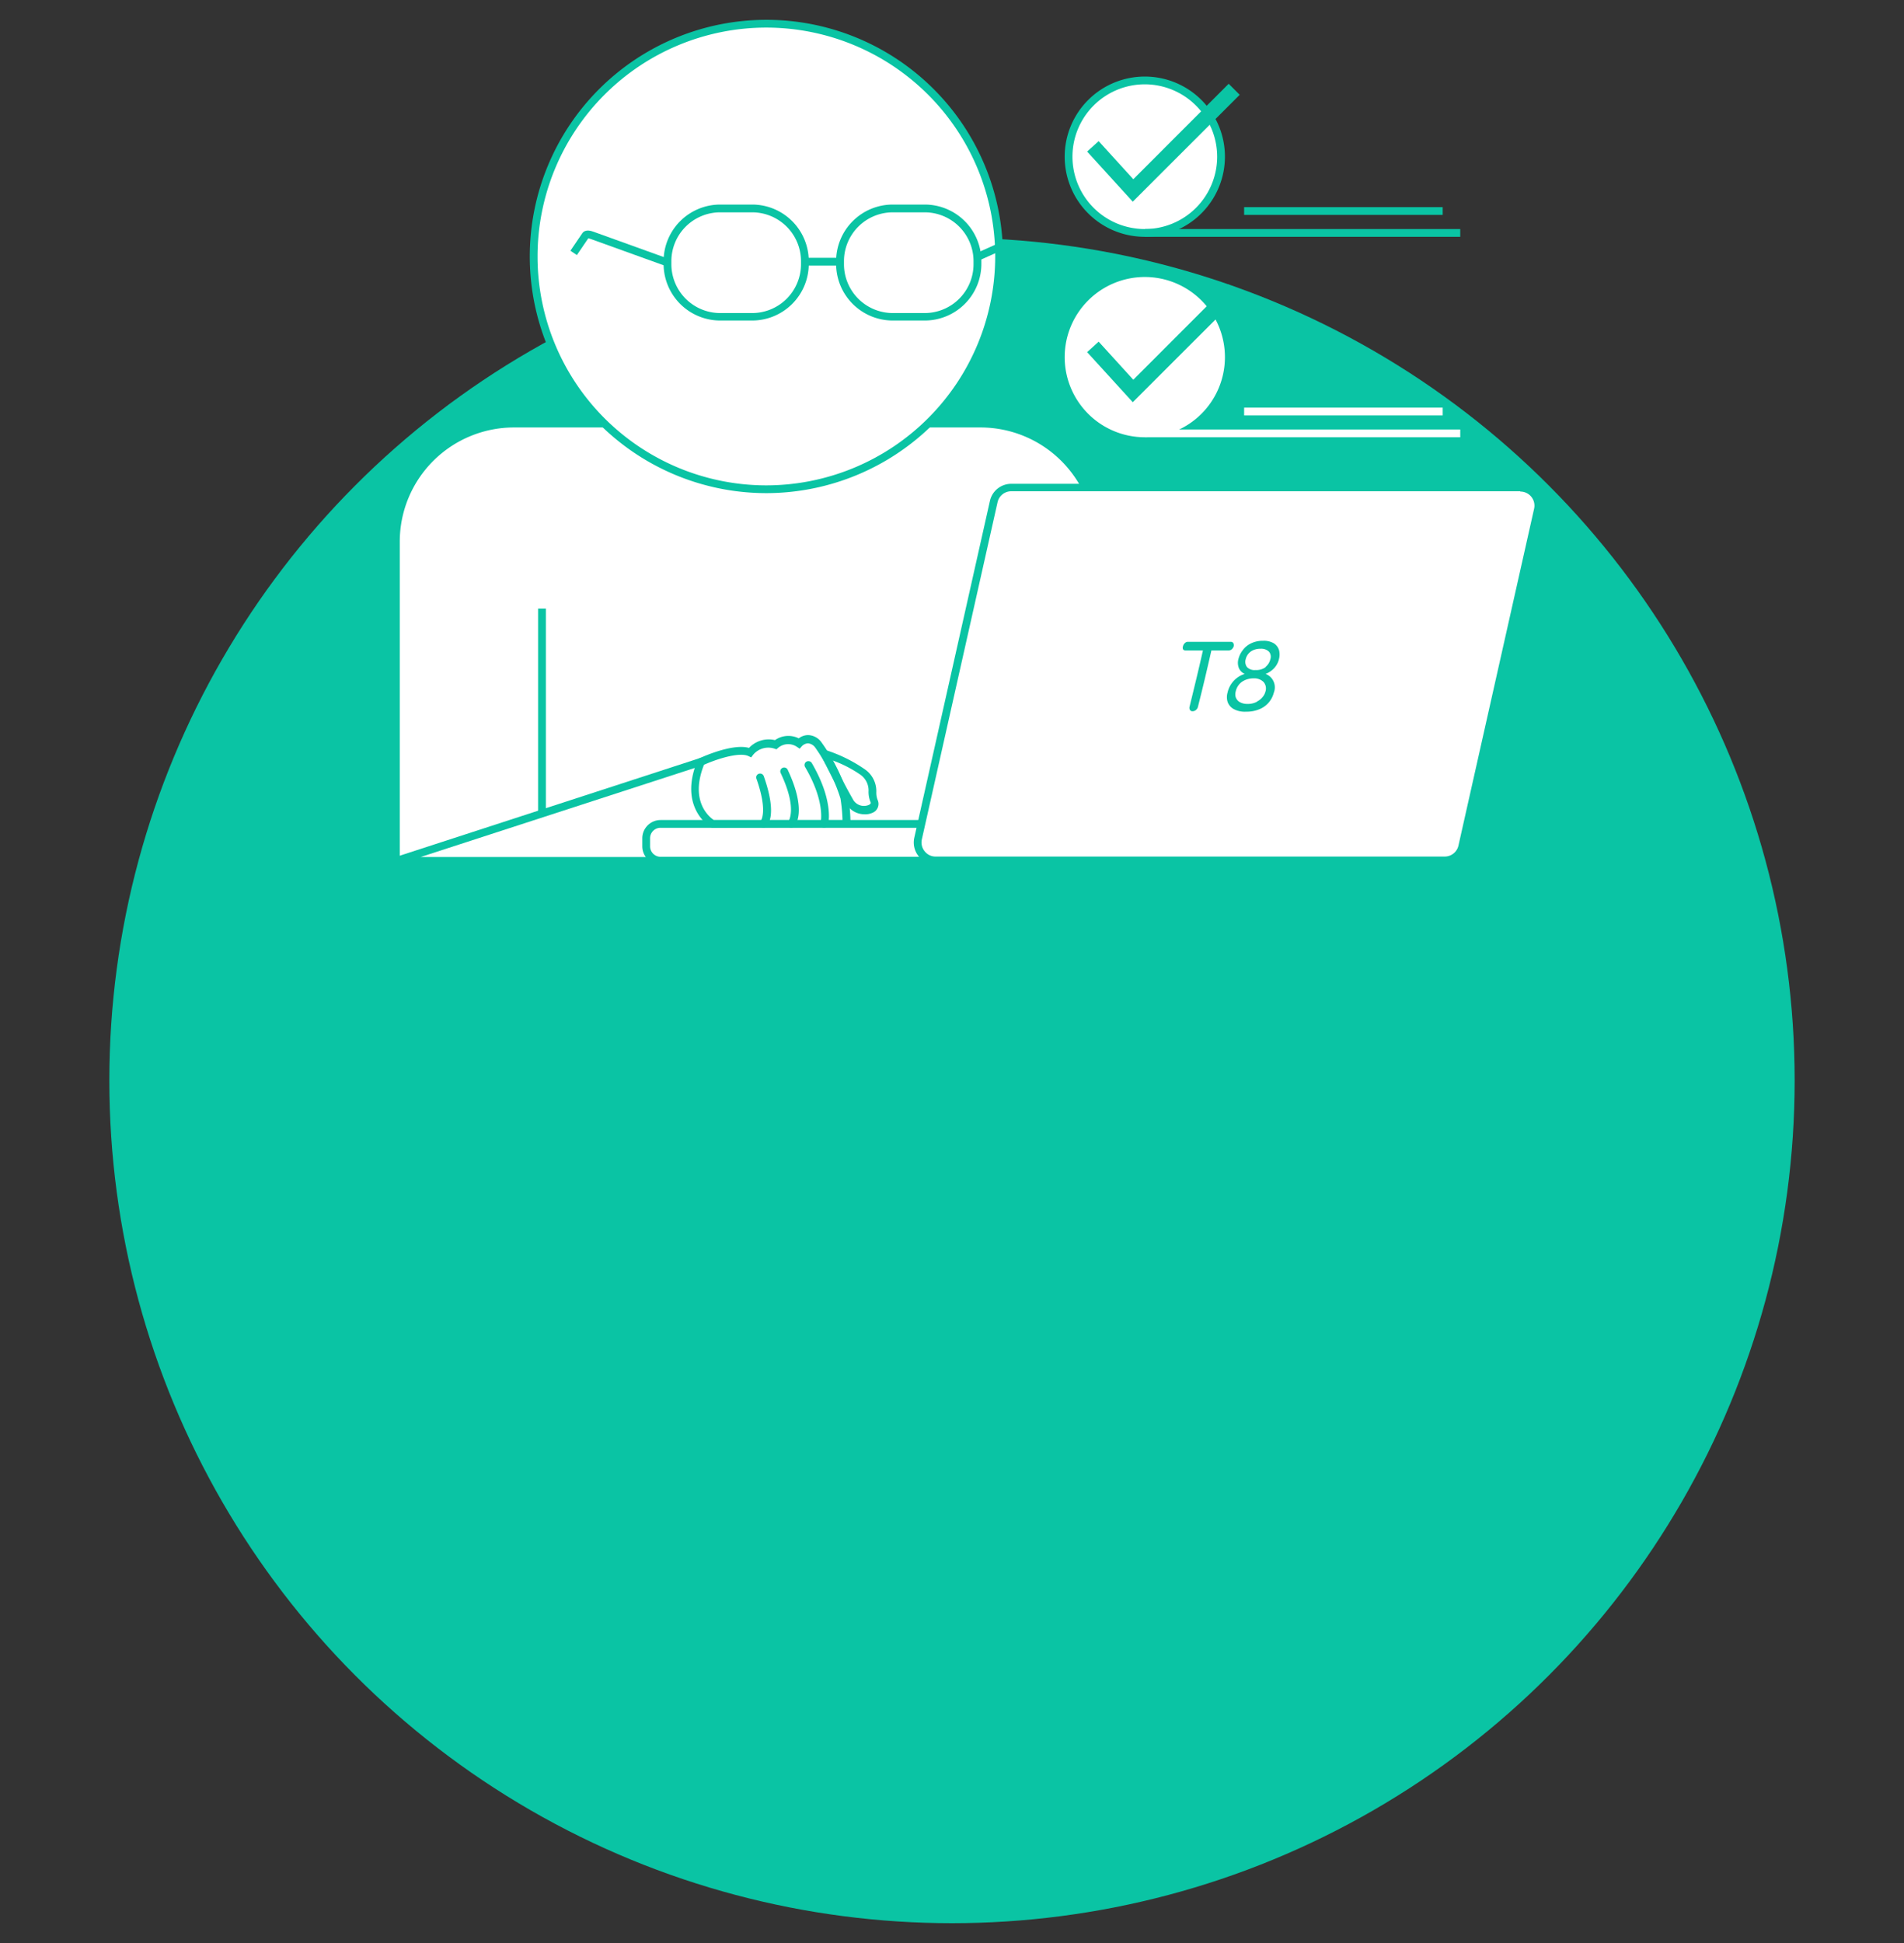 <svg id="圖層_4" data-name="圖層 4" xmlns="http://www.w3.org/2000/svg" viewBox="0 0 245 250"><rect x="0" y="0" width="245" height="250" fill="#333333" stroke="none"/><defs><style>.cls-1{fill:#0ac4a4;}.cls-2,.cls-3{fill:#fff;}.cls-3{fill-rule:evenodd;}</style></defs><title>icon1_03</title><circle class="cls-1" cx="122.5" cy="139.02" r="108.43"/><path class="cls-2" d="M66.12,54.5h60.09a15.18,15.18,0,0,1,15.18,15.18v41a0,0,0,0,1,0,0H50.95a0,0,0,0,1,0,0v-41A15.18,15.18,0,0,1,66.12,54.5Z"/><path class="cls-1" d="M50.46,111.26l0-41.55A15.7,15.7,0,0,1,66.11,54l60.08,0h0a15.72,15.72,0,0,1,15.68,15.67l0,41.55h-.5ZM126.2,55h0L66.11,55A14.7,14.7,0,0,0,51.44,69.71l0,40.55,89.45-.06,0-40.55A14.73,14.73,0,0,0,126.2,55Z"/><circle class="cls-2" cx="98.62" cy="33" r="29.95"/><path class="cls-1" d="M98.62,63.45a30.45,30.45,0,0,1,0-60.9h0A30.44,30.44,0,0,1,129.06,33h0A30.49,30.49,0,0,1,98.64,63.45Zm0-59.9h0a29.45,29.45,0,0,0,0,58.9h0A29.49,29.49,0,0,0,128.06,33h0A29.48,29.48,0,0,0,98.62,3.55Z"/><rect class="cls-1" x="69.24" y="78.3" width="1" height="32.35"/><polygon class="cls-2" points="50.96 110.76 90.22 98.02 92.61 110.77 50.96 110.76"/><path class="cls-1" d="M92.61,111.27H51a.5.5,0,0,1-.49-.42.51.51,0,0,1,.34-.56L90.06,97.54a.49.49,0,0,1,.41,0,.48.48,0,0,1,.24.33l2.39,12.76a.5.5,0,0,1-.49.59Zm-38.49-1H92l-2.18-11.6Z"/><path class="cls-2" d="M85,106h50.94a0,0,0,0,1,0,0v4.73a0,0,0,0,1,0,0H85a1.85,1.85,0,0,1-1.85-1.85v-1A1.85,1.85,0,0,1,85,106Z"/><path class="cls-1" d="M85,111.24a2.35,2.35,0,0,1-2.35-2.35v-1A2.35,2.35,0,0,1,85,105.51l51.44,0v5.73l-51.44,0Zm0-4.73a1.34,1.34,0,0,0-1.35,1.35v1A1.35,1.35,0,0,0,85,110.24h0l50.44,0v-3.73Z"/><path class="cls-3" d="M195.63,62.71l-65.5,0a2.32,2.32,0,0,0-2.26,1.81l-9.74,43.33a2.32,2.32,0,0,0,2.27,2.82l65.49,0a2.32,2.32,0,0,0,2.27-1.81l9.73-43.32A2.32,2.32,0,0,0,195.63,62.71Z"/><path class="cls-1" d="M120.4,111.21a2.81,2.81,0,0,1-2.75-3.43l9.73-43.33a2.81,2.81,0,0,1,2.75-2.2l65.49,0h0a2.81,2.81,0,0,1,2.75,3.44L188.64,109a2.81,2.81,0,0,1-2.75,2.2l-65.49,0Zm75.22-48-65.49,0a1.8,1.8,0,0,0-1.77,1.42L118.62,108a1.8,1.8,0,0,0,.36,1.53,1.77,1.77,0,0,0,1.42.68h0l65.49,0a1.81,1.81,0,0,0,1.78-1.42l9.73-43.32a1.81,1.81,0,0,0-1.77-2.22Z"/><path class="cls-3" d="M90.22,98c1.47-.66,4.8-1.89,6.31-1.19a3,3,0,0,1,3.29-1,2.5,2.5,0,0,1,3-.18,1.54,1.54,0,0,1,2.45.17,23.93,23.93,0,0,1,3.37,6.8,23.13,23.13,0,0,1,.28,3.36H91.71S87.8,103.87,90.22,98Z"/><path class="cls-1" d="M91.59,106.5l-.11-.06S87.2,104,89.76,97.82l.07-.18.18-.08c.74-.34,4.34-1.9,6.37-1.33a3.48,3.48,0,0,1,3.34-1,3,3,0,0,1,3.06-.23,2,2,0,0,1,1.21-.42h0a2.2,2.2,0,0,1,1.67.87,23.91,23.91,0,0,1,3.49,7,24,24,0,0,1,.29,3.45v.51Zm-1-8.11c-1.87,4.73.7,6.75,1.25,7.11h16.57a20.71,20.71,0,0,0-.26-2.76,23.76,23.76,0,0,0-3.26-6.57,1.3,1.3,0,0,0-.92-.53h0a1.22,1.22,0,0,0-.78.36l-.29.33-.36-.24a2,2,0,0,0-2.41.13l-.22.19-.27-.09a2.53,2.53,0,0,0-2.74.81l-.24.32-.36-.17C95.25,96.78,92.65,97.49,90.61,98.39Z"/><path class="cls-1" d="M98.23,106.5a.52.52,0,0,1-.39-.19.51.51,0,0,1,.06-.69c0-.05.94-1.16-.56-5.42a.49.49,0,0,1,.3-.64.5.5,0,0,1,.64.31c1.77,5,.53,6.31.27,6.52A.56.56,0,0,1,98.23,106.5Z"/><path class="cls-1" d="M101.81,106.49a.5.5,0,0,1-.34-.13.49.49,0,0,1,0-.69c0-.06,1.16-1.6-1-6.17a.5.5,0,1,1,.9-.43c2.47,5.26,1,7.07.84,7.26A.5.5,0,0,1,101.81,106.49Z"/><path class="cls-1" d="M106.07,106.49l-.14,0a.49.49,0,0,1-.34-.62s.69-2.62-2-7.19a.5.5,0,0,1,.18-.68.51.51,0,0,1,.69.18c2.91,5,2.11,7.85,2.08,8A.51.51,0,0,1,106.07,106.49Z"/><path class="cls-1" d="M111.2,104.77a2.71,2.71,0,0,1-2.36-1.44c-1.13-2-3.2-6.14-3.22-6.19l-.52-1,1.12.36a19,19,0,0,1,5.1,2.51,3.41,3.41,0,0,1,1.44,2.92,2.57,2.57,0,0,0,.17,1,1.23,1.23,0,0,1-.66,1.65A2.28,2.28,0,0,1,111.2,104.77Zm-4.12-7c.69,1.38,1.87,3.69,2.63,5a1.61,1.61,0,0,0,2.1.79c.14-.07.29-.19.22-.33a3.44,3.44,0,0,1-.27-1.37,2.47,2.47,0,0,0-1.06-2.19A15.68,15.68,0,0,0,107.08,97.82Z"/><circle class="cls-2" cx="147.31" cy="45.96" r="9.81"/><path class="cls-2" d="M147.31,56.26A10.31,10.31,0,1,1,157.62,46,10.31,10.31,0,0,1,147.31,56.26Zm0-19.61A9.31,9.31,0,1,0,156.62,46,9.32,9.32,0,0,0,147.31,36.65Z"/><polygon class="cls-1" points="145.76 51.75 139.89 45.31 141.37 43.96 145.83 48.86 158.1 36.58 159.52 38 145.76 51.75"/><circle class="cls-2" cx="147.31" cy="20.16" r="9.81"/><path class="cls-1" d="M147.31,30.47a10.31,10.31,0,1,1,10.31-10.31A10.32,10.32,0,0,1,147.31,30.47Zm0-19.62a9.31,9.31,0,1,0,9.31,9.31A9.32,9.32,0,0,0,147.31,10.85Z"/><polygon class="cls-1" points="145.76 25.95 139.89 19.5 141.37 18.16 145.83 23.06 158.1 10.78 159.52 12.2 145.76 25.95"/><rect class="cls-1" x="147.31" y="29.47" width="40.59" height="1"/><rect class="cls-1" x="160.09" y="26.65" width="25.55" height="1"/><rect class="cls-2" x="147.31" y="55.26" width="40.59" height="1"/><rect class="cls-2" x="160.09" y="52.45" width="25.55" height="1"/><path class="cls-1" d="M153.12,91.34a.52.52,0,0,1-.05-.41c.7-2.89,1.06-4.32,1.72-7.24h-2.26a.34.34,0,0,1-.3-.15.49.49,0,0,1,0-.4.72.72,0,0,1,.23-.39.53.53,0,0,1,.37-.17h5.55a.34.34,0,0,1,.31.16.54.54,0,0,1,.06.4.8.8,0,0,1-.24.39.61.61,0,0,1-.38.16h-2.25c-.67,2.92-1,4.35-1.73,7.24a.74.74,0,0,1-.25.41.64.64,0,0,1-.41.17A.36.36,0,0,1,153.12,91.34Z"/><path class="cls-1" d="M158.71,91.21a1.69,1.69,0,0,1-.75-.91,2.12,2.12,0,0,1,0-1.2,3.25,3.25,0,0,1,2.21-2.39,1.43,1.43,0,0,1-.75-.74,1.81,1.81,0,0,1-.06-1.19,3,3,0,0,1,.52-1.08,2.85,2.85,0,0,1,1.08-.91,3.38,3.38,0,0,1,1.56-.34,2.48,2.48,0,0,1,1.42.34,1.6,1.6,0,0,1,.64.86,2.23,2.23,0,0,1,0,1.12,2.57,2.57,0,0,1-.63,1.2,2.93,2.93,0,0,1-1.1.74,1.85,1.85,0,0,1,1.06,2.41,3.17,3.17,0,0,1-.58,1.18,3.13,3.13,0,0,1-1.22.93,4.25,4.25,0,0,1-1.76.34A3,3,0,0,1,158.71,91.21Zm3-.93a2.12,2.12,0,0,0,.75-.59,1.71,1.71,0,0,0,.37-.7,1.27,1.27,0,0,0-.25-1.25,1.71,1.71,0,0,0-1.28-.46,2.62,2.62,0,0,0-1.51.46A2.05,2.05,0,0,0,159,89a1.33,1.33,0,0,0,0,.68,1.16,1.16,0,0,0,.5.64,1.92,1.92,0,0,0,1,.25A2.46,2.46,0,0,0,161.76,90.28Zm1.11-4.45a1.78,1.78,0,0,0,.64-1,1,1,0,0,0-.19-1,1.44,1.44,0,0,0-1.08-.36,2.11,2.11,0,0,0-1.24.36,1.68,1.68,0,0,0-.66,1,1.13,1.13,0,0,0,.17,1,1.32,1.32,0,0,0,1.09.38A2,2,0,0,0,162.87,85.83Z"/><rect class="cls-2" x="85.89" y="26.82" width="17.67" height="13.92" rx="6.78"/><path class="cls-1" d="M96.79,41.24H92.67A7.29,7.29,0,0,1,85.39,34V33.6a7.29,7.29,0,0,1,7.28-7.28h4.12a7.29,7.29,0,0,1,7.28,7.28V34A7.29,7.29,0,0,1,96.79,41.24ZM92.67,27.32a6.29,6.29,0,0,0-6.28,6.28V34a6.29,6.29,0,0,0,6.28,6.28h4.12A6.29,6.29,0,0,0,103.07,34V33.6a6.29,6.29,0,0,0-6.28-6.28Z"/><rect class="cls-2" x="108.09" y="26.82" width="17.67" height="13.92" rx="6.78"/><path class="cls-1" d="M119,41.24h-4.12A7.29,7.29,0,0,1,107.59,34V33.6a7.29,7.29,0,0,1,7.28-7.28H119a7.29,7.29,0,0,1,7.28,7.28V34A7.29,7.29,0,0,1,119,41.24Zm-4.12-13.92a6.29,6.29,0,0,0-6.28,6.28V34a6.29,6.29,0,0,0,6.28,6.28H119A6.29,6.29,0,0,0,125.27,34V33.6A6.29,6.29,0,0,0,119,27.32Z"/><rect class="cls-1" x="103.57" y="33.17" width="4.75" height="1"/><path class="cls-3" d="M85.89,33.78l-9.44-3.4c-.34-.11-.91-.4-1.13,0l-1.5,2.2"/><path class="cls-1" d="M85.72,34.25,76.1,30.78l-.4-.12-1.47,2.16-.83-.56,1.5-2.21c.4-.62,1.17-.34,1.54-.21l.16.06,9.46,3.41Zm-10-3.65h0Z"/><line class="cls-2" x1="125.89" y1="33.01" x2="128.52" y2="31.83"/><rect class="cls-1" x="125.77" y="31.92" width="2.88" height="1" transform="translate(-2.15 54.79) rotate(-24.11)"/></svg>